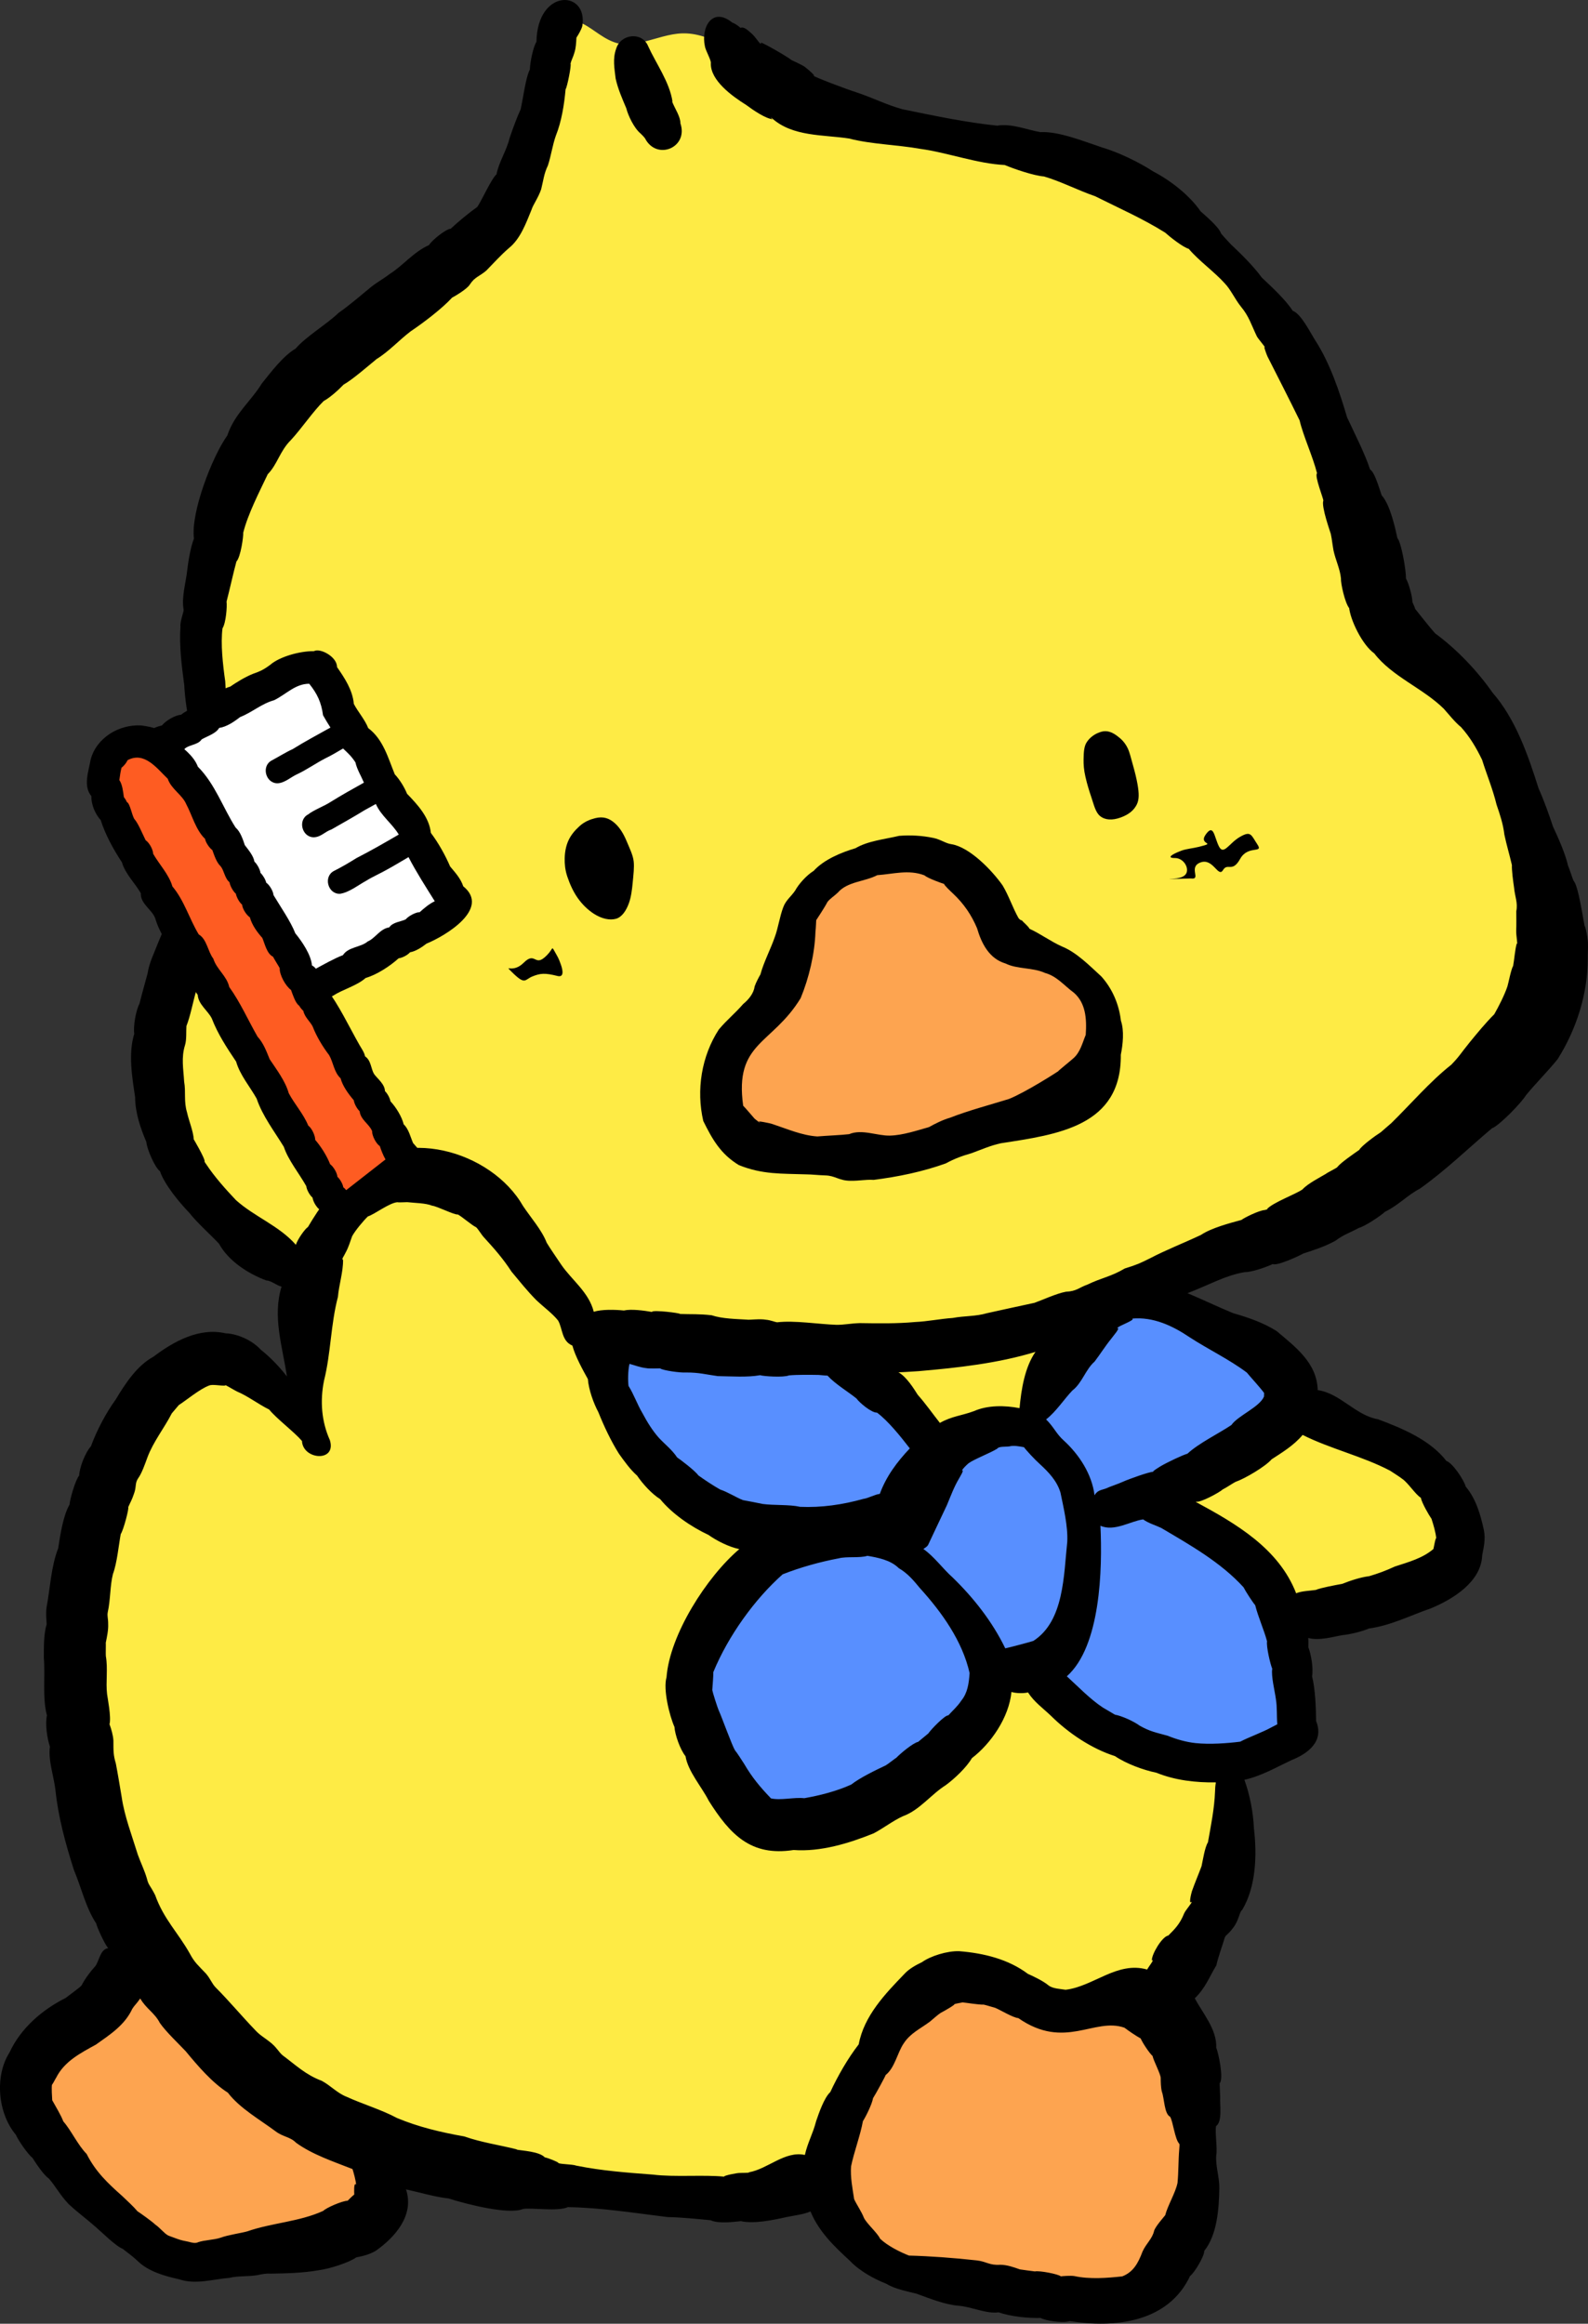 <?xml version="1.0" encoding="utf-8"?>
<!-- Generator: Adobe Illustrator 25.4.1, SVG Export Plug-In . SVG Version: 6.00 Build 0)  -->
<svg version="1.1" id="レイヤー_1" xmlns="http://www.w3.org/2000/svg" xmlns:xlink="http://www.w3.org/1999/xlink" x="0px"
	 y="0px" viewBox="0 0 333.55 488" style="enable-background:new 0 0 333.55 488;" xml:space="preserve">
<rect x="0" y="0" width="333.55" height="488" fill="#333333" stroke="none"/>
<style type="text/css">
	.st0{fill:#FEEB45;}
	.st1{fill:#FDA450;}
	.st2{fill:#588FFF;}
	.st3{fill:#FFFFFF;}
	.st4{fill:#A6D3EF;}
	.st5{fill:#FE5C22;}
</style>
<path class="st0" d="M117.43,5.1c5.99-3.33,8.65,5.99,16.63,3.99s9.98-3.99,19.95,1.33c9.98,5.32,11.31,12.64,27.27,15.3
	s43.23,2,63.18,17.96s31.26,29.93,35.91,46.56s0,37.24,14.63,46.56c14.63,9.31,22.61,18.62,25.94,33.92s9.31,39.24-7.32,57.2
	s-31.92,30.59-76.48,44.56c0,0-17.96,9.98-21.28,25.94c0,0-11.31-1.33-18.62,7.32c0,0-13.3-22.61-29.26-22.61l-44.56-1.33
	c0,0,5.32,30.59,34.58,43.23c0,0-17.96,22.61-12.64,31.92c5.32,9.31,10.64,29.26,22.61,29.26s43.23-13.97,39.9-35.91l10.64,1.33
	c0,0,7.32,20.62,39.9,19.29c0,0,8.65,29.26-15.3,47.22c0,0-4.66-0.67-11.97,2.66c-7.32,3.33-10.64,2-19.95-2.66
	c-9.31-4.66-18.62-0.67-23.94,6.65c-5.32,7.32-14.63,33.25-14.63,33.25s3.33,3.99-41.9,0.67s-85.8-9.31-99.76-47.89
	S15.01,295.74,42.28,283.77c0,0,3.99-2,22.61,11.97c0,0-7.32-14.63,0-30.59c0,0-30.59,0.67-29.93-43.9s17.29-30.59,11.97-57.86
	s-10.64-55.2,7.32-75.82s47.89-25.27,54.54-45.89C115.43,21.06,117.43,5.1,117.43,5.1z"/>
<path class="st0" d="M275.72,297.07l-36.58,17.29c0,0,27.93,11.31,31.92,25.94c0,0,35.91-0.67,35.91-15.3
	S295.01,305.72,275.72,297.07z"/>
<path class="st1" d="M198.57,416.79c13.3,0,19.95,5.99,27.93,3.33s21.95-0.67,23.28,7.32c1.33,7.98,2.66,51.88-9.31,53.87
	s-47.89-5.32-47.89-5.32s-27.27-1.33-19.95-17.96C179.95,441.39,198.57,416.79,198.57,416.79z"/>
<path class="st1" d="M30.97,410.8c0,0-11.31,10.64-17.29,15.96s-9.98,14.63-4.66,22.61s19.29,25.94,32.59,25.94
	s38.57-5.32,38.57-12.64c0-7.32,0-7.32,0-7.32L30.97,410.8z"/>
<path class="st1" d="M179.95,179.35c13.55-7.13,24.61,2,27.93,9.98s7.98,7.32,13.3,12.64c5.32,5.32,11.31,8.65,9.98,16.63
	c-1.33,7.98-14.63,15.3-33.92,20.62c-19.29,5.32-30.59,6.65-37.91,1.33c-7.32-5.32-8.65-13.97-2-23.28
	c6.65-9.31,7.32-11.97,9.98-20.62S167.31,186,179.95,179.35z"/>
<path class="st2" d="M215.86,298.4c0,0,5.99-25.94,21.28-25.94s29.26,9.31,31.92,15.96c2.66,6.65-0.67,17.29-24.61,25.27
	c0,0,22.61,9.98,26.6,26.6c3.99,16.63-0.67,25.94-0.67,25.94s-31.26,13.3-51.88-14.63l-10.64-1.33c0,0-2,27.93-46.56,33.25
	c0,0-21.95-12.64-14.63-33.92s14.63-25.94,29.93-29.93c0,0-55.2,0.67-47.22-41.24l49.88,5.32c0,0,11.97,8.65,17.96,21.95
	C197.24,305.72,200.57,293.75,215.86,298.4z"/>
<g>
	<path d="M333.54,198.29c0.05-0.84-0.47-3.66-0.71-3.85c-0.19-0.93-0.4-2.31-0.59-3.29c-0.25-1.11-0.88-5.29-1.76-6.25
		c-0.32-0.81-0.81-2.39-1.12-3.08c-0.55-2.49-2.02-5.78-3.15-8.2c-0.9-2.68-1.87-5.45-3.05-8.07c-2.17-6.89-4.81-14.56-9.67-20.1
		c-3.18-4.56-7.5-9.11-12.05-12.44c-0.99-1.08-3.67-4.48-4.37-5.36c0.04-0.04,0.3,0.4,0.18,0.14c-0.13-0.33-0.43-1.03-0.58-1.36
		c0-1.06-0.73-3.87-1.36-4.95c0.05-1.7-0.99-7.62-1.79-8.46c-0.53-2.44-1.55-6.96-3.23-8.91c-0.01,0-0.01,0.03-0.01,0.04
		c-0.25-0.38-1.42-5-2.5-5.54c-1.03-3.21-3.18-7.42-4.84-10.98c-1.56-5.32-3.6-11.4-6.68-16.15c-0.94-1.45-2.97-5.61-4.74-6.21
		c-1.44-2.29-4.41-5.01-6.48-6.97c-1.66-2.31-4.48-5.1-6.54-7.02c-0.61-0.68-1.45-1.54-2.02-2.24c-0.46-1.41-3.29-3.72-4.32-4.68
		c-2.24-3.28-6.29-6.47-9.9-8.33c-3-1.96-7.34-4.06-10.83-5.08c-3.71-1.23-8.99-3.4-12.89-3.2c-2.76-0.46-6.06-1.87-9.07-1.36
		c-6.6-0.67-13.33-2.1-19.93-3.45c-3.37-0.94-6.06-2.33-9.48-3.49c-2.53-0.8-8.95-3.25-9.42-3.65c1.21,0.66-0.76-1.14-1.45-1.64
		c-0.39-0.43-3.81-1.94-2.81-1.46c-1.56-1.19-6.76-4.06-6.53-3.71c0.02,0.74-0.87-0.85-1.84-1.83c-1.12-0.97-1.71-1.57-2.48-1.32
		c-0.52-0.45-1.13-0.9-1.72-1.09c-4.13-3.38-6.62,0.91-5.75,4.96c0.13,0.9,1.39,3.01,1.25,3.6c-0.1,3.58,4.47,6.89,7.41,8.72
		c1.49,1.11,4.14,2.92,5.6,3.01c-0.12-0.04-0.66-0.52-0.19-0.23c4.37,3.95,10.86,3.45,16.21,4.28c4.63,1.21,10.18,1.31,14.96,2.17
		c5.74,0.78,11.96,3.12,17.73,3.39c2.03,0.85,6.08,2.24,8.26,2.41c3.5,1.01,7.15,2.92,10.72,4.14c4.89,2.45,10.11,4.75,14.72,7.65
		c1.04,0.93,3.66,3.02,4.98,3.42c1.93,2.34,5.45,4.89,7.51,7.2c1.29,1.32,2.15,3.33,3.43,4.92c1.69,2.02,2.18,3.81,3.33,6.21
		c0.28,0.58,2.03,2.53,1.64,2.31c-0.24-0.29,0.41,1.53,0.61,1.95c2.24,4.42,4.6,9.03,6.75,13.43c0.76,3.27,2.76,7.53,3.66,11.1
		c-0.6,0.53,1.41,5.47,1.32,5.74c-0.47,1.24,1.51,6.71,1.57,7c0.28,1.36,0.27,1.76,0.57,3.48c0.44,2.02,1.37,3.87,1.56,5.85
		c-0.07,0.99,0.82,5.14,1.75,6.28c0.02,0.03-0.07-0.32-0.05-0.28c0.22,2.66,2.76,7.96,5.3,9.76c3.74,4.87,10.25,7.32,14.6,11.62
		c0.81,0.89,2.44,2.95,3.61,3.84c1.93,2.16,3.2,4.34,4.44,6.89c0.97,3.12,2.23,6.09,3.03,9.39c0.72,2.11,1.38,4.06,1.65,6.32
		c0.44,2.12,1.11,4.33,1.58,6.39c-0.06,1.02,0.26,3.42,0.45,4.71c0.18,1.94,0.83,3.21,0.47,4.98c0,1.14,0.04,2.89-0.02,4.12
		c-0.02,1.07,0.39,3.19,0.12,2.64c-0.38,1.35-0.52,3.44-0.76,4.71c-0.46,0.8-0.97,3.57-1.21,4.34c-0.6,1.78-1.77,4.09-2.75,5.82
		c-1.85,1.85-3.53,3.91-5.19,5.93c-1.88,2.32-2.17,2.97-3.87,4.7c-4.46,3.52-8.52,8.28-12.58,12.25c-0.4,0.37-1.86,1.58-2.19,1.9
		c-1.06,0.66-4.1,2.88-4.53,3.71c-1.17,0.82-3.94,2.72-4.61,3.61c-0.06,0.18-1.96,1.07-2.46,1.46c-1.13,0.67-3.84,2.07-4.83,3.21
		c-1.44,1.04-6.24,2.75-7.51,4.18c0.37-0.12,0.27,0.01-0.44,0.17c-1.26,0.09-4.41,1.67-4.89,2.08c-2.43,0.66-6.35,1.69-8.51,3.15
		c-3.53,1.67-7.35,3.15-10.66,4.89c-2.09,1.04-2.79,1.37-5.35,2.16c-2.85,1.71-4.94,1.97-7.79,3.36c-1.92,0.69-2.31,1.42-4.57,1.52
		c-2,0.37-4.91,1.73-6.6,2.33c-3.16,0.66-6.76,1.48-9.96,2.17c-2.39,0.71-4.72,0.54-7.22,1.01c-2.57,0.17-5.3,0.74-7.9,0.85
		c-3.82,0.35-7.7,0.29-11.61,0.23c-2.07,0.07-3.25,0.37-4.88,0.36c-3.74-0.12-8.82-0.97-12.49-0.53c-0.45-0.05-1.36-0.46-2.35-0.54
		c-1.25-0.24-3.62,0.08-3.96-0.02c-2.21-0.14-5.22-0.17-7.44-0.92c-2.73-0.31-4.21-0.18-6.62-0.27c-0.09-0.22-5.6-0.88-5.92-0.46
		c-0.19,0.02,0.24,0.04,0.09,0.05c-1.74-0.31-4.43-0.67-5.99-0.32c-1.89-0.19-4.66-0.26-6.32,0.27c-1.03-4.12-4.63-6.66-6.84-9.9
		c-0.7-1.05-2.45-3.58-3.05-4.61c-1.01-2.65-3.39-5.33-4.95-7.68c-6.69-11.72-25.91-17.15-35.83-6.59
		c-3.94,2.5-6.99,6.95-9.36,10.97c-0.62,0.38-2.17,2.56-2.54,3.74c-3.6-4.07-8.68-5.86-12.6-9.39c-2.18-2.3-4.49-4.89-6.23-7.52
		c-0.06-0.09-0.36-0.49-0.35-0.56c0.25-0.44-2.55-5.17-2.27-4.66c-0.1-1.75-1.03-3.9-1.41-5.66c-0.72-2.37-0.21-4.23-0.61-6.49
		c-0.15-2.66-0.64-4.99,0.18-7.63c0.37-1.15,0.22-3,0.3-4.03c0.82-2.04,1.4-5.16,2.04-7.35c0.56-2.95,1.66-5.77,2.75-8.6
		c1.17-2.3,1.36-4.08,2.51-6.16c1.27-2.62,3.37-6.6,3.79-9.31c1.36-2.98,2.77-7.38,1.88-10.85c-0.08-4.07-0.77-8.3-1.17-12.33
		c-1.02-4.48-2.25-8.14-3.02-12.53c-0.32-1.54-0.58-3.65-0.63-5.27c-0.5-3.5-0.99-7.86-0.57-11.12c0.73-1.15,0.99-4.6,0.85-5.61
		c0.66-2.52,1.43-6.08,2.07-8.41c0.91-0.96,1.5-5.36,1.43-6.05c0.98-3.93,3.41-8.62,5.15-12.29c2.03-2.06,2.53-4.85,4.83-7.14
		c2.24-2.4,4.72-6.1,6.92-8.23c1.34-0.74,3.07-2.28,4.18-3.45c1.75-0.95,5.12-3.88,6.95-5.38c2.5-1.52,4.78-4.02,7.13-5.8
		c2.82-1.9,6.57-4.76,8.72-7.09c0.33-0.16,3.09-1.73,3.71-2.74c1.07-1.64,2.03-1.69,3.48-2.95c1.61-1.64,3.02-3.23,4.75-4.72
		c2.41-1.94,3.58-5.23,4.72-8c0.34-1.12,1.4-2.47,2.04-4.34c0.49-1.94,0.56-3.2,1.42-5.01c0.66-1.99,0.96-4.26,1.66-6.23
		c1.2-2.98,1.76-6.53,2.05-9.75c0.34-0.48,1.25-5.04,1.04-5.4c0.16-0.72,0.53-1.3,0.82-2.32C121,9.93,121,8.99,121.08,7.9
		c0.4-0.6,1.04-1.7,1.23-2.43c1.24-7.6-9.45-7.97-9.63,3.3c-0.76,1.22-1.37,4.61-1.38,5.82c-0.91,1.74-1.42,6.14-1.94,8.36
		c-0.8,1.74-1.69,4.17-2.33,6.07c-0.61,2.59-2.26,5.03-2.74,7.59c-1.03,0.86-3.01,5.29-4.02,6.83c-1.73,1.22-4.08,3.17-5.63,4.62
		c-0.68-0.1-3.68,2.1-4.53,3.41c-3.24,1.43-5.48,4.33-8.23,6.05c-1.28,0.99-2.71,1.77-3.94,2.75c-2.27,1.85-4.41,3.75-6.82,5.43
		c-2.51,2.42-6.82,4.94-9.04,7.52c-2.64,1.55-5.15,4.91-7.09,7.32c-2.28,3.73-5.77,6.42-7.24,10.91c-3.2,4.47-7.73,16.24-7.01,21.64
		c-0.69,1.74-1.18,4.67-1.42,6.71c-0.28,2.6-1.24,5.67-0.75,8.25c0.07,0.38-0.78,2.42-0.67,3.55c-0.27,4.16,0.27,8.26,0.8,12.28
		c0.29,5.87,2.03,12.46,3.41,18.07c0.01,2.2,0.41,4.47,0.53,6.63c0.07,2.14,0.04,5.76,0.28,7.32c-1.46,4.25-3.14,8.75-5.47,12.65
		c-1.56,2.73-2.99,6.5-4.21,9.36c-0.79,2.1-1.9,4.22-2.24,6.52c-0.5,1.85-1.24,4.48-1.7,6.34c-0.74,1.38-1.34,4.69-1.1,6.34
		c-1.29,4.16-0.45,9.09,0.18,13.29c0.02,3.33,1.15,6.56,2.36,9.42c0.12,1.52,1.83,5.42,2.86,6.14c0.96,2.8,3.98,6.46,6.15,8.72
		c1.75,2.21,4.35,4.48,6.24,6.49c2.03,3.69,6.17,6.33,10,7.75c0.85-0.06,2.21,1.1,3.15,1.27c-1.95,6.32,0.2,12.59,1.13,18.87
		c-1.6-2.05-3.45-4-5.52-5.64c-1.66-1.84-4.73-3.32-7.33-3.41c-5.56-1.29-10.94,1.68-15.21,4.92c-3.41,1.83-5.93,5.67-7.92,9
		c-2.03,2.77-4.06,6.67-5.18,9.78c-1.17,1.29-2.41,4.41-2.48,6.17c-0.83,0.94-2.02,5.29-2.01,6.07c-1.36,2.32-1.97,6.43-2.4,9.22
		c-1.48,3.69-1.71,8.58-2.43,12.33c-0.2,1.32-0.03,2.66,0.01,3.6c-0.64,2.12-0.58,4.84-0.59,7.06c0.32,3.77-0.34,8.42,0.65,12.09
		c-0.4,1.77,0.04,4.83,0.63,6.56c-0.41,2.73,0.81,6.25,1.15,9.02c0.58,5.76,2.14,11.4,3.89,16.88c1.53,3.63,2.5,7.95,4.69,11.24
		c0.02,0.45,1.75,4.36,2.51,5.17c-1.66,0.23-1.87,2.58-2.68,3.75c-1.02,1.1-2.2,2.68-2.9,4.05c-0.17,0.33-2.79,2.2-3.34,2.65
		c-4.94,2.47-9.48,6.39-11.81,11.46c-3.15,4.93-2.49,12.73,1.34,17.3c0.54,1.23,2.54,4.11,3.48,4.83c0.61,0.96,2.27,3.54,3.46,4.36
		c1.59,1.86,2.19,3.26,4.14,5.35c2.33,2.13,3.58,2.95,5.7,4.82c1.18,1,4.14,3.98,5.65,4.57c1,0.79,2.22,1.67,3.17,2.58
		c2.23,2.19,5.65,3.14,8.65,3.81c3.47,1.19,7.06,0,10.58-0.29c1.79-0.44,3.83-0.24,5.85-0.56c0.81-0.19,2.02-0.41,2.79-0.32
		c3.3-0.06,6.83-0.13,10.11-0.72c2.28-0.28,6.45-1.63,7.93-2.71c1.18-0.21,2.81-0.6,4.08-1.37c4.12-2.91,8.14-7.51,6.35-12.9
		c3.3,0.73,5.85,1.55,8.95,1.91c3.61,1.15,12.61,3.5,15.66,2.19c2.08-0.26,7.33,0.57,9.38-0.37c6.87,0.09,14.03,1.24,20.91,2.08
		c3.03,0.06,6.11,0.39,9.09,0.67c1.57,0.75,4.73,0.37,6.33,0.19c2.8,0.61,6.7-0.21,9.58-0.85c1.36-0.29,3.75-0.58,5.06-1.19
		c1.73,4.22,4.99,7.35,8.3,10.39c2.01,2.13,5,3.76,7.71,4.84c1.64,1.04,4.35,1.56,6.31,2.06c2.66,0.98,5.87,2.26,8.7,2.51
		c2.82,0.2,5.84,1.75,8.49,1.39c2.51,0.87,6.04,1.25,8.83,1.18c0.86,0.54,4.65,1.17,6.12,0.66c9.29,1.48,20.72,0.39,25.33-9.6
		c-0.04,0.09-0.06,0.12-0.05,0.12c0.9-0.64,3.04-4.24,2.96-5.25c2.71-3.39,3.1-8.84,3.17-13.1c0.05-2.43-0.8-4.55-0.65-6.95
		c0.29-1.45-0.3-4.89-0.03-6.18c1.37-0.91,0.76-4.58,0.86-6.08c-0.03-0.68-0.09-2.2-0.11-2.89c0.91-0.98-0.25-6.36-0.72-7.51
		c0.18-3.82-2.96-7.39-4.5-10.35c2.24-2.18,2.94-4.28,4.53-6.93c0.37-1.7,1.34-4.38,1.77-5.83c0.26-0.64,0.7-0.58,1.79-2.1
		c1.15-1.42,1.34-3.47,1.84-3.66c2.95-4.9,3.15-11.61,2.49-17.15c-0.14-3.4-0.88-7.13-2-10.21c3.58-0.81,6.65-2.61,9.84-4.11
		c3.45-1.37,6.97-3.93,5.22-8.23c-0.02-2.56-0.17-6.79-0.85-9.4c0.32-1.71-0.23-4.71-0.78-6.1c0-0.59,0.04-1.2-0.02-1.95
		c2.35,0.65,5.44-0.32,7.11-0.58c1.79-0.19,4.12-0.76,5.65-1.41c4.6-0.63,8.68-2.74,13.02-4.24c4.63-1.92,10.58-5.57,10.76-11.18
		c0.3-1.55,0.74-3.35,0.35-5.24c-0.69-3.22-1.66-6.58-3.81-9.13c-0.42-1.48-2.78-4.99-4.07-5.4c-3.41-4.42-9.32-6.87-14.36-8.75
		c-4.8-0.85-7.87-5.43-12.66-6.12c-0.17-5.77-4.72-9.08-8.63-12.4c-2.87-1.8-5.89-2.82-9.14-3.76c-3.2-1.32-6.33-2.83-9.59-4.2
		c4.09-1.52,7.91-3.74,12.03-4.42c1.47,0.05,4.94-1.21,5.88-1.7c0.83,0.49,5.79-1.8,6.39-2.2c2.26-0.73,4.51-1.44,6.78-2.69
		c1.78-1.33,2.88-1.59,4.95-2.71c1.2-0.27,4.61-2.57,5.49-3.39c2.71-1.29,4.81-3.57,7.24-4.8c5.38-3.78,10.4-8.69,15.43-12.91
		c-0.02,0.03-0.21,0.2-0.19,0.2c1.7-0.79,6.04-5.24,7.11-6.96c2.07-2.52,4.58-5.01,6.64-7.56c3.99-6.34,6.33-13.76,6.33-21.15
		C333.47,200.28,333.58,199.44,333.54,198.29z M295.21,121.23c0.02,0.04,0.03,0.08,0.04,0.12
		C295.16,121.14,295.15,121.08,295.21,121.23z M296.48,126.01c0,0,0.04,0.1,0.05,0.1C296.52,126.11,296.48,126.03,296.48,126.01z
		 M114.4,2.85c-0.01,0.01-0.02,0.03-0.03,0.04C114.41,2.83,114.44,2.79,114.4,2.85z M99.55,58.64c-0.07,0.06-0.14,0.11-0.15,0.12
		C99.29,58.82,99.33,58.77,99.55,58.64z M89.99,51.59c-0.11,0.13-0.18,0.2-0.18,0.19C89.78,51.79,89.88,51.69,89.99,51.59z
		 M59.22,94.67c0.01-0.01-0.05,0.11-0.08,0.15C59.17,94.75,59.23,94.64,59.22,94.67z M39.09,215.77
		C39.08,215.8,39.08,215.79,39.09,215.77L39.09,215.77z M38.49,220.93C38.5,220.92,38.5,220.92,38.49,220.93L38.49,220.93z
		 M9.87,360.37c0-0.03,0-0.04,0-0.06C9.88,360.39,9.89,360.42,9.87,360.37z M10.59,366.94l0-0.02
		C10.61,366.98,10.61,367,10.59,366.94z M16.62,309.93c0.01-0.02,0.01-0.02,0.01-0.03C16.59,310.07,16.57,310.09,16.62,309.93z
		 M19.08,303.8c-0.08,0.19-0.03,0.05,0.02-0.05C19.09,303.76,19.08,303.78,19.08,303.8z M224.17,323.8
		c-0.75,6.95-0.64,16.64-7.12,20.8c-0.49,0.18-5,1.38-5.9,1.56c-2.72-5.63-6.68-10.63-11.05-14.88c-2.05-1.81-3.88-4.41-6.15-5.98
		c0.35-0.25,0.79-0.49,1-0.87c0.26-0.52,3.11-6.64,3.94-8.34c0.82-1.96,1.49-3.8,2.51-5.53c0.23-0.43,1.26-2.03,0.62-1.74
		c0.31-0.5,0.91-1.08,1.4-1.51c1.16-0.87,4.62-2.18,6.04-3.08c0.35-0.53,1.69-0.36,2.56-0.48c0.87-0.25,2.05-0.01,2.9,0.14
		c0.26,0.05,0.12,0-0.05-0.22c0.66,0.89,2.51,2.88,3.53,3.78c1.9,1.75,3.62,3.56,4.35,6.02
		C223.39,316.62,224.34,320.52,224.17,323.8z M201.9,357.16c-0.8,1.22-1.78,2.04-2.71,3.08c-0.67-0.13-3.67,2.98-4.2,3.79
		c-0.6,0.49-1.54,1.27-2.14,1.77c-1.05,0.21-3.7,2.42-4.56,3.32c-0.57,0.37-1.63,1.25-2.25,1.62c-2.18,1.03-5.41,2.59-7.25,4.03
		c-3.06,1.39-6.56,2.28-9.86,2.86c-2.17-0.24-4.92,0.51-6.99,0.04c-2.32-2.43-3.95-4.37-5.64-7.26c-0.52-0.81-1.48-2.32-1.93-2.85
		c-0.6-0.97-2.87-7.23-3.34-8.22c-0.4-0.9-1.35-3.97-1.42-4.42c0.06-0.91,0.24-2.95,0.22-3.77c3.15-7.66,8.77-15.41,14.57-20.54
		c3.67-1.45,7.83-2.61,11.76-3.35c1.75-0.45,4.34-0.01,6.04-0.53c2.23,0.38,4.87,0.89,6.57,2.58c1.9,1.12,3.09,2.55,4.47,4.22
		c4.62,5.1,8.9,11.1,10.42,17.82C203.5,353.58,203.24,355.52,201.9,357.16z M164.01,377.94
		C164.01,377.95,164.01,377.95,164.01,377.94L164.01,377.94z M162.1,377.78c-0.01,0-0.02-0.01-0.03-0.02
		C162.22,377.82,162.17,377.83,162.1,377.78z M161.56,377.43C161.62,377.48,161.61,377.48,161.56,377.43L161.56,377.43z
		 M151.76,362.35c0,0.03-0.01,0-0.03-0.09C151.74,362.28,151.76,362.32,151.76,362.35z M192.95,287.95
		c8.22-0.71,16.66-1.64,24.55-4.05c-2.25,3.22-2.99,7.88-3.35,11.82c-3.02-0.59-6.65-0.67-9.6,0.63c-2.58,0.96-4.64,1.05-7.13,2.47
		c-1.5-1.9-3.04-4.1-4.65-5.9c-0.82-1.29-2.37-3.81-4.06-4.73C190.1,288.15,191.54,288.03,192.95,287.95z M151.52,276.86l0.02,0
		C151.49,276.86,151.44,276.86,151.52,276.86z M147.45,288.34c-0.02,0-0.03,0-0.04-0.01C147.31,288.31,147.34,288.31,147.45,288.34z
		 M135.78,287.32c0.43,0.14,3.37,0.01,2.89,0.06c0.6,0.42,4.17,0.94,5.48,0.85c2.69-0.01,4.12,0.42,6.61,0.76
		c2.86,0.04,6.14,0.3,8.9-0.19c0.69,0.23,4.91,0.52,6.05,0.04c1.75-0.16,4.38-0.13,6.01-0.1c0.12-0.03,1.15,0.11,2.1,0.15
		c1.61,1.77,4.36,3.4,6.08,4.8c0.57,0.83,3.15,3.03,4.31,2.97c2.31,1.7,5.01,5.07,6.89,7.51c-2.72,2.88-4.97,5.9-6.3,9.55
		c-1.05,0.12-2.45,0.93-3.44,1.05c-4.35,1.22-8.84,1.87-13.35,1.67l0-0.01c-2.19-0.5-5.47-0.27-7.8-0.59
		c-1.33-0.26-2.83-0.58-4.17-0.81c-1.42-0.56-3.2-1.71-4.77-2.22c-1.39-0.78-3.28-2.02-4.6-2.98c-0.67-1-4.1-3.56-4.44-3.76
		c-1.05-1.59-2.55-2.74-3.83-4.11c-1.36-1.53-2.46-3.32-3.45-5.18c-1.08-1.8-1.82-3.97-2.93-5.73c-0.13-0.96-0.15-3.13,0.2-4.63
		C133.42,286.73,134.43,287.18,135.78,287.32z M28.56,311.14c-0.03,0.07-0.06,0.11-0.05,0.1C28.51,311.23,28.53,311.19,28.56,311.14
		z M22.56,339.06l0-0.04C22.56,339.06,22.55,339.17,22.56,339.06z M22.22,344.93c0,0.02,0,0.04-0.01,0.05
		C22.21,345,22.21,344.97,22.22,344.93z M22.98,362.43c0,0.02,0-0.02,0-0.09C22.99,362.39,22.99,362.43,22.98,362.43z M22.92,361.83
		c0-0.01,0,0,0.01,0.02L22.92,361.83z M23.8,368.26c0,0.05,0,0.04,0-0.04C23.8,368.24,23.8,368.26,23.8,368.26z M41.05,471.07
		 M72.67,462.5c0.01-0.01,0.03-0.03,0.05-0.04C72.63,462.56,72.61,462.57,72.67,462.5z M73.02,462.16
		c-1.18,0.04-4.49,1.48-5.12,2.13c-5.01,2.3-10.78,2.5-15.94,4.3c-1.26,0.37-4.03,0.74-5.6,1.33c-1.33,0.47-3.47,0.5-4.73,0.95
		c-0.61,0.31-1.33,0.09-2.02-0.09c-0.8-0.16-1.56-0.3-2.36-0.6c-0.49-0.2-1.54-0.54-1.95-0.73c-0.82-0.44-1.76-1.66-2.7-2.29
		c-0.59-0.6-3.48-2.66-3.7-2.76c-0.89-1.05-2.19-2.23-3.18-3.18c-3.12-2.77-5.64-5.15-7.53-8.89c-1.83-1.83-3.29-5.03-4.89-6.82
		c-0.52-1.39-1.58-3.07-2.33-4.45c-0.04-0.67-0.18-2.65-0.04-3.38c-0.18,0.64,0.85-1.4,0.85-1.32c1.73-3.46,5.07-5.17,8.38-6.99
		c2.93-2.09,6-4.03,7.62-7.49c0.47-0.77,0.67-0.78,1.68-2.19c1.2,2.12,3.03,3.01,4.11,5.13c1.29,1.87,4.14,4.56,5.42,5.93
		c2.53,3.06,5.55,6.61,8.87,8.72c2.5,3.28,6.72,5.65,10.03,8.12c1.59,1.2,3.08,1.14,4.29,2.39c3.42,2.49,7.92,3.98,11.86,5.53
		c0.13,0.32,0.86,2.97,0.72,3.26c-0.47-0.52-0.37,1.64-0.35,2.09C74,461.18,73.29,461.89,73.02,462.16z M54.66,427.35l0.01,0.01
		C54.65,427.34,54.64,427.34,54.66,427.35z M58.93,431.26L58.93,431.26C58.92,431.25,58.92,431.25,58.93,431.26z M70.72,439.26
		c0.02,0.01,0.04,0.02,0.02,0.01L70.72,439.26z M222.61,478.06c-0.05,0,0-0.01,0.1,0C222.67,478.06,222.63,478.06,222.61,478.06z
		 M241.91,469.94c0.01-0.02,0.03-0.05,0.03-0.05C241.99,469.82,241.93,469.91,241.91,469.94z M247.69,451.41
		c-0.19,2.2-0.14,4.85-0.36,7.01c-0.42,2.08-2.07,4.75-2.58,6.78c-0.2,0.29-2.11,2.4-2.34,3.3c-0.4,1.71-1.65,2.61-2.43,4.34
		c-0.9,2.4-1.92,4.31-4.26,5.21c-3.1,0.34-6.87,0.64-10.08-0.07c-0.77-0.12-2.47,0.01-2.82,0.06c-0.51-0.47-4.51-1.24-5.44-1.03
		c-0.83-0.09-2.4-0.32-3.17-0.43c-1.22-0.44-2.7-0.96-4.1-0.97c-2.33,0.16-2.88-0.69-5-0.92c-4.75-0.53-9.89-0.9-14.18-1.01
		c-1.87-0.73-4.49-2.03-6.07-3.54c-0.56-1.23-2.77-3.11-3.4-4.39c-0.46-1.23-1.55-2.81-2.05-3.91c-0.34-2.22-0.82-4.62-0.65-6.89
		c0.61-3,1.96-6.55,2.49-9.5c0.6-0.93,1.88-3.47,2.13-4.83c0.57-0.87,2.71-4.82,2.64-4.85c1.94-1.53,2.46-4.68,3.79-6.64
		c1.41-2.16,3.42-3.02,5.53-4.59c0.68-0.57,1.67-1.47,2.3-1.86c0.36-0.15,3.45-1.94,2.72-1.76c0.46-0.19,1.62-0.34,1.8-0.41
		c0.61,0.04,3.39,0.51,4.47,0.47c0.66,0.14,1.72,0.5,2.42,0.68c0.95,0.38,3.79,2.1,4.84,2.15c9.78,6.8,15.95-0.22,22.3,2.02
		c0.99,0.75,2.35,1.67,3.42,2.27c0.26,0.71,1.71,2.96,2.48,3.67c0.2,0.98,1.73,3.87,1.71,4.63c0,0.73,0.02,2.04,0.25,2.88
		c0.51,1.36,0.49,4.65,1.72,5.24c0.62,0.97,0.99,4.71,1.93,5.68C247.78,450.31,247.75,450.72,247.69,451.41z M180.39,429.3
		c0.01-0.01,0.01-0.02,0.02-0.04C180.44,429.23,180.41,429.28,180.39,429.3z M240.11,428.38 M255.21,376.25
		c-0.13,3.56-0.89,7.27-1.49,10.65c-0.67,1.05-1.07,3.81-1.34,5c-0.67,1.81-1.34,3.33-2.03,5.28c-0.15,0.53-0.74,2.89-0.06,2.2
		c0.22,0.11-1.3,1.77-1.58,2.47c-0.85,2.13-1.85,3.17-3.31,4.62c-1.31,0.2-3.52,3.94-3.46,5.22c0.66-0.31-0.58,1.17-0.99,1.92
		c-6.3-1.8-11.26,3.56-17.13,4.25c-1.07-0.18-2.66-0.22-3.54-0.88c-1.15-0.99-3.49-2.07-4.38-2.46c-4.06-3.06-9.23-4.35-14.42-4.76
		c-2.53-0.09-6.04,1.02-7.82,2.3c-1.29,0.62-2.73,1.4-3.72,2.5c-3.99,4.13-8.47,8.79-9.57,14.76c-2.27,2.92-4.39,6.62-5.97,10.02
		c-1.3,1.2-2.41,4.46-2.97,6.09c-0.71,2.76-1.77,4.45-2.37,7.12c-4.21-0.92-7.79,2.97-11.8,3.65c0.45,0.14-1.72,0.1-1.79,0.13
		c-0.58-0.05-3.67,0.59-3.35,0.78c-4.15-0.44-10.54,0.13-14.93-0.43c-5.51-0.42-10.79-0.8-16.16-1.89c-0.75-0.31-3.89-0.3-3.76-0.6
		c-0.17-0.2-1.97-0.95-2.84-1.14c-1.18-1.24-4.64-1.37-5.99-1.63c0.02-0.02,0.16-0.02,0.21-0.02c-3.83-0.97-7.42-1.44-11.13-2.74
		c-5.04-0.89-9.61-1.99-14.14-3.87c-3.08-1.68-7.37-2.98-10.56-4.45c-2.01-0.78-3.33-2.34-5.24-3.36c-3.39-1.27-5.43-3.29-8.21-5.35
		c-0.88-0.76-1.09-1.45-2.34-2.53c-1.55-1.28-2.41-1.62-3.56-2.91c-2.65-2.75-5.56-6.22-8.15-8.79c-0.85-0.89-1.02-1.69-2.05-2.93
		c-1.6-1.7-2.4-2.31-3.38-4.17c-2.51-4.49-5.48-7.22-7.31-12.34c-1.21-2.34-1.35-1.96-1.73-3.47c-0.49-1.69-1.31-3.34-1.9-5
		c-1.2-3.9-2.82-8.1-3.39-12.09c-0.37-2.17-0.81-4.9-1.23-7.06c-0.55-1.83-0.5-2.7-0.51-4.83c-0.07-1.13-0.45-2.42-0.82-3.42
		c0.41-1.42-0.43-5.64-0.51-6.32c-0.3-2.56,0.21-5.36-0.26-8c-0.04-0.38,0.02-2.43-0.01-2.8c0.24-1.19,0.57-2.7,0.5-3.94
		c0.01-1.23-0.24-1.6-0.09-2.44c0.59-2.64,0.47-5.6,1.09-8.03c0.87-2.33,1.22-6.14,1.64-8.4c0.58-0.82,1.79-5.47,1.57-5.64
		c0.33-0.79,0.79-1.54,1.19-2.77c0.58-1.51,0.18-2.21,0.87-3.26c0.79-1.06,1.5-3.13,1.97-4.41c1.22-3.3,3.56-6.2,5.12-9.26
		c0.07-0.08,1.36-1.62,1.47-1.74c1.47-0.94,4.47-3.43,6.37-4.11c0.76-0.33,2.52,0.12,3.47,0c-0.67-0.55,2.07,1.13,2.41,1.26
		c2.3,0.96,4.53,2.71,6.74,3.78c1.53,1.9,5.29,4.72,6.89,6.6c0.18,3.98,7.31,4.52,5.86-0.17c-1.76-3.9-2.09-8.23-1.24-12.46
		c1.47-5.87,1.39-11.74,2.93-17.64c0.21-2.51,1.12-5.28,1.08-7.76c-0.38-0.16,0.12-0.62,0.63-1.71c0.51-0.94,0.9-2.23,1.27-3.25
		c0.63-1.18,2.36-3.24,3.31-4.16c1.45-0.47,4.55-2.89,6.23-2.99c0.15,0.09,1.66-0.02,2.03-0.01c1.68,0.19,3.81,0.17,5.24,0.74
		c1.08,0.12,4.74,2,5.39,1.84c0.82,0.41,3.07,2.37,3.83,2.67c0.47,0.4,1.16,1.65,1.76,2.25c2.08,2.28,3.91,4.34,5.7,7.1
		c1.64,1.96,3.35,4.12,5.2,5.97c1.51,1.44,3.49,2.88,4.59,4.31c0.96,1.71,0.71,4.29,2.99,5.24c0.58,2.22,2.2,5.14,3.25,7.03
		c0.17,2.21,1.19,5.07,2.21,6.97c1.19,2.96,2.6,5.97,4.31,8.7c1.13,1.58,2.38,3.34,3.83,4.62c1.14,1.7,3.12,3.87,4.83,4.92
		c2.53,3.09,6.48,5.8,10.15,7.52c1.78,1.26,4.34,2.54,6.48,2.98c-6.85,5.82-14.62,17.98-15.29,26.91c-0.74,2.55,0.6,8.03,1.67,10.44
		c0.09,1.56,1.17,4.73,2.32,6.14c0.52,3.22,3.44,6.48,4.88,9.36c4.46,7.05,8.82,11.74,17.82,10.34c5.63,0.42,11.62-1.39,16.84-3.51
		c2.02-1.06,4.05-2.65,6.13-3.59c3.5-1.27,5.91-4.58,8.95-6.49c1.91-1.39,4.43-3.79,5.53-5.7c3.97-3.03,7.79-8.52,8.31-13.9
		c0.98,0.3,2.53,0.32,3.48,0.1c1.28,2.01,3.22,3.37,4.81,4.9c3.7,3.67,8.6,6.94,13.45,8.47c2.38,1.61,5.94,2.92,8.7,3.49
		c3.94,1.6,8.28,2.09,12.5,2.03C255.26,375.02,255.22,375.61,255.21,376.25z M267.15,362.7c-1.9,1.07-4.87,2.12-6.65,3.06
		c-2.81,0.35-6.4,0.61-9.36,0.3c-2-0.21-4.05-0.8-5.89-1.55c-2.5-0.69-3.68-0.88-5.85-2.1c-1.26-0.94-3.87-2.1-5.21-2.32
		c-0.73-0.42-1.77-1.03-2.53-1.49c-2.65-1.73-5.25-4.45-7.58-6.57c7.09-6.28,7.5-22.49,7.06-31.62c2.88,1.31,6.32-0.97,8.97-1.33
		c1.08,0.8,2.7,1.26,3.79,1.79c6.06,3.58,12.54,7.23,17.3,12.47c0.44,0.88,1.93,3.17,2.45,3.76c0.62,2.49,1.84,5.15,2.49,7.59
		c0-0.01,0-0.03,0-0.03c-0.2,1.1,0.69,4.87,1.09,5.79c-0.28,1.47,0.58,4.89,0.76,6.35c0.29,1.72,0.15,3.46,0.3,5.31
		C267.82,362.35,267.35,362.61,267.15,362.7z M300.95,325.85c-0.02,0.02,0-0.06,0.05-0.17
		C300.98,325.78,300.96,325.84,300.95,325.85z M298.52,314.61C298.7,314.77,298.65,314.76,298.52,314.61L298.52,314.61z
		 M267.1,306.46C267.2,306.38,267.14,306.44,267.1,306.46c2.08-1.36,4.64-2.88,6.51-5.12c5.77,2.91,12.59,4.47,18.37,7.51
		c0.78,0.52,1.84,1.17,2.57,1.73c1.22,0.83,2.76,3.27,3.89,3.96c0.2,1.08,1.74,3.72,2.24,4.42c0.4,1.23,0.89,2.86,1,4.16
		c-0.07-0.62-0.53,1.84-0.6,2.18c-2.26,1.92-5.06,2.69-8.08,3.67c-1.95,0.9-3.5,1.47-5.43,2.04c-1.75,0.2-3.95,0.93-5.65,1.61
		c-1.35,0.24-4.66,0.86-5.53,1.27c-1.08,0.18-3.02,0.21-4.14,0.71c-3.66-9.43-12.63-14.62-21.08-19.19l0.11-0.05
		c0.82,0.24,4.8-1.89,5.56-2.58c0.89-0.45,1.81-1.11,2.63-1.56C261.51,310.51,265.79,307.98,267.1,306.46z M249.89,280.84
		c3.85,2.51,8.32,4.64,12,7.41c0.92,1.12,2.66,2.97,3.63,4.28c-0.01,0.35-0.03,0.87-0.03,0.77c-0.95,2.22-5.5,4.01-6.84,5.96
		c-2.64,1.78-6.84,3.8-9.23,6.02c-1.01,0.28-4.22,1.8-5.65,2.64c-0.51,0.32-1.43,0.87-1.6,1.14c0.14-0.04,0.21-0.03,0.08,0.02
		c-0.81-0.02-5.19,1.55-6.33,2.07c-0.9,0.43-3,1.12-3.53,1.4c-0.97,0.38-1.84,0.34-2.49,1.46c-0.55-4.44-3.24-8.56-6.49-11.52
		c-1.56-1.4-1.99-2.72-3.68-4.41c2.1-1.61,3.83-4.33,5.53-6.08c2.04-1.56,2.74-4.39,4.66-6.07c1.19-1.56,2.24-3.26,3.49-4.79
		c0.29-0.44,2.09-2.44,1.24-2.22c0.21-0.48,3.91-1.7,3.17-2.01C242.21,276.51,246.26,278.39,249.89,280.84z M304.83,223.63l0.1-0.09
		C305.16,223.38,305.11,223.43,304.83,223.63z"/>
	<path d="M253.91,415.52c0.05-0.08,0.1-0.18,0.04-0.12C253.9,415.5,253.87,415.56,253.91,415.52z"/>
</g>
<path d="M164.52,190.52c0.55-1.49,1.65-2.24,2.48-3.47c0.81-1.48,2.47-3.28,3.91-4.17c2.15-2.36,5.79-3.87,8.78-4.75
	c2.6-1.54,6.09-1.87,9.17-2.6c2.44-0.19,4.84-0.05,7.19,0.44c1.51,0.31,2.62,1.17,3.76,1.31c3.83,0.6,8.53,5.46,10.78,8.66
	c1.32,2.2,2.1,4.66,3.33,6.84c0.29,0.41,0.62,0.53,0.71,0.49c0.33,0.44,1.39,1.26,1.61,1.78c2.12,0.94,4.57,2.73,6.83,3.72
	c3.1,1.26,5.79,4.04,8.26,6.29c2.34,2.61,3.71,5.87,4.11,9.29c0.72,2.11,0.42,4.96-0.02,7.15c0.14,15.04-13.29,16.75-25.19,18.59
	c-2.25,0.49-3.99,1.3-6.21,2.1c-1.89,0.54-3.56,1.14-5.36,2.13c-4.86,1.75-10.03,2.81-15.15,3.46c-1.81-0.1-2.79,0.21-4.87,0.19
	c-2.45-0.01-3.17-1.08-5.3-1.13c-1.31-0.03-2.74-0.21-4.06-0.22c-5.11-0.18-9.1,0.06-14.08-1.94c-3.88-2.35-5.61-5.49-7.48-9.26
	c-1.51-6.49-0.38-13.63,3.27-19.23c1.8-2.13,3.3-3.26,5.11-5.34c1.17-0.95,2.23-2.27,2.41-3.71c0.28-0.83,1.01-2.17,1.21-2.5
	c0.69-2.58,2.16-5.35,3.03-7.88C163.42,194.99,163.78,192.44,164.52,190.52z M171.28,195.69c-0.15,4.57-1.34,9.65-3.11,13.93
	c-6.02,9.85-13.94,9.21-12.07,22.59c0.56,0.54,2.28,2.62,2.4,2.72c0.06,0.08,1.46,1.16,1.05,0.73c-0.92-0.42,2.26,0.23,2.65,0.38
	c3.09,1.02,6.26,2.42,9.48,2.62c1.85-0.16,4.98-0.28,6.67-0.48c2.69-1.14,5.95,0.39,8.6,0.3c2.65-0.06,5.67-1.08,8.17-1.78
	c1.23-0.69,2.91-1.54,4.42-1.97c3.95-1.54,8.37-2.7,12.35-3.93c3.54-1.4,10.29-5.75,10.4-5.85c-0.21,0.07,2.79-2.34,3.16-2.7
	c1.47-1.27,1.92-3.3,2.6-4.92c0.25-3.53-0.06-6.73-2.48-8.85c-2.02-1.47-3.55-3.47-6.08-4.16c-2.59-1.18-5.78-0.75-8.26-1.97
	c-3.49-1.02-5.09-4.28-6.01-7.43c-1.17-2.77-2.76-5.11-4.98-7.21c-0.45-0.41-2-1.88-1.92-2.07c-0.44-0.13-3.37-1.16-4.19-1.83
	c-3.27-1.24-6.51-0.26-9.87-0.02c-2.58,1.37-6.27,1.31-8.29,3.67c-0.61,0.61-1.76,1.34-2.2,2.01c-0.54,1.07-2.33,3.77-2.33,3.77
	C171.43,193.25,171.38,194.92,171.28,195.69z"/>
<path d="M136.14,9.7c1.63,3.61,4.5,7.51,5.12,11.66c-0.21-0.26-0.02,0.07,0.03,0.25c0.51,1.24,1.65,2.94,1.63,4.3
	c1.72,5.11-5.01,7.88-7.44,3.14c-0.34-0.45-0.57-0.64-0.93-1.01c-1.4-1.15-2.65-3.87-3-5.3c-0.85-2.01-1.76-4.06-2.24-6.25
	c-0.24-2.07-0.66-4.17,0.12-6.28C130.38,7.1,134.88,6.59,136.14,9.7z"/>
<g>
	<path d="M231.33,153.67c1.19-0.34,2.25,0.08,3.3,0.86c0.74,0.55,1.6,1.27,2.25,2.63c0.42,0.9,0.67,2.05,1.05,3.38
		c0.46,1.61,0.8,3.01,1.01,4.23c0.3,1.77,0.38,3.12-0.19,4.23c-0.56,1.09-1.55,2.02-3.33,2.67c-1.84,0.67-3.34,0.54-4.36-0.3
		c-0.96-0.78-1.29-2.35-1.85-4.01c-0.43-1.26-0.87-2.68-1.22-4.23c-0.33-1.41-0.41-2.6-0.39-3.66c0.03-1.5,0.08-2.74,0.68-3.63
		C228.96,154.8,230.06,154.03,231.33,153.67z"/>
</g>
<g>
	<path d="M125.02,171.82c1.69-0.42,2.93,0.01,4.08,1.02c1.08,0.94,1.86,2.25,2.48,3.72c0.63,1.51,1.38,3.01,1.52,4.33
		c0.14,1.25-0.05,2.82-0.2,4.4c-0.14,1.5-0.33,3.04-0.78,4.32c-0.59,1.67-1.51,2.98-2.71,3.33c-1.33,0.38-3.04,0.01-4.68-1.05
		c-1.2-0.78-2.44-1.92-3.48-3.44c-0.84-1.23-1.55-2.73-2.11-4.42c-0.44-1.33-0.56-2.61-0.53-3.78c0.03-1.36,0.28-2.63,0.78-3.73
		c0.56-1.23,1.43-2.2,2.32-3.01C122.75,172.55,123.94,172.09,125.02,171.82z"/>
</g>
<g>
	<path d="M246.45,184.54c-2.53,0.17,1.23-0.01,3.67-0.06c2.33,0.33-0.63-2.36,2.03-3.36s3.72,3.28,4.72,1.62s1.94,0.63,3.61-2.36
		c1.66-2.99,4.96-1.04,3.63-3.04c-1.33-2-1.33-2.93-3.65-1.6s-3.44,3.98-4.44,1.99c-1-2-1.08-4.83-2.75-2.5
		c-1.66,2.33,2.54,1.61-1.45,2.61c-1.29,0.32-2.64,0.42-3.66,0.8c-2.13,0.8-3.17,1.55-1.37,1.55c1.48,0,2.56,1.38,2.54,2.54
		C249.32,183.65,248.66,184.39,246.45,184.54z"/>
</g>
<g>
	<path d="M107.4,204.02c-1.58-1.58,0.27,0.49,2.6-1.84c2.33-2.33,2.31,0.62,4.3-1.05s1.48-2.61,2.11-1.48
		c0.79,1.42,0.9,1.5,1.4,2.92c0.49,1.4,0.61,2.72-0.71,2.39c-2.66-0.67-3.62-0.57-5.28,0.1
		C110.15,205.73,110.39,207.01,107.4,204.02z"/>
</g>
<g>
	<g>
		<path class="st3" d="M64.4,208.62c-0.52-0.43-0.16-0.8-0.5-1.38c-0.34-0.58-0.6-0.42-0.95-1c-0.34-0.58-0.37-0.56-0.71-1.14
			c-0.34-0.58-0.18-0.67-0.52-1.25c-0.34-0.58-0.31-0.6-0.65-1.18c-0.34-0.58-0.34-0.58-0.69-1.16c-0.34-0.58-0.18-0.67-0.53-1.25
			c-0.34-0.58-0.67-0.38-1.01-0.96c-0.34-0.58-0.23-0.64-0.57-1.22c-0.34-0.57-0.34-0.57-0.69-1.15c-0.34-0.57,0.02-0.79-0.32-1.37
			c-0.34-0.58-0.78-0.31-1.12-0.89c-0.34-0.58-0.18-0.67-0.52-1.25c-0.34-0.58-0.49-0.49-0.83-1.07c-0.34-0.58-0.28-0.62-0.62-1.19
			c-0.35-0.58-0.35-0.57-0.7-1.15c-0.34-0.58-0.03-0.76-0.38-1.34c-0.34-0.58-0.57-0.44-0.91-1.02c-0.34-0.58-0.31-0.59-0.66-1.17
			c-0.34-0.58-0.09-0.73-0.43-1.3c-0.34-0.58-0.46-0.51-0.81-1.08c-0.34-0.58-0.3-0.61-0.64-1.18c-0.35-0.58-0.8-0.3-1.15-0.88
			c-0.34-0.58,0.02-0.8-0.32-1.37c-0.34-0.58-0.46-0.51-0.81-1.08c-0.34-0.58-0.51-0.48-0.86-1.05c-0.35-0.58-0.29-0.61-0.64-1.19
			c-0.35-0.58-0.47-0.5-0.82-1.08c-0.34-0.58-0.01-0.78-0.36-1.35c-0.34-0.58-0.22-0.65-0.57-1.23c-0.35-0.58-0.46-0.51-0.8-1.09
			c-0.34-0.58-0.54-0.46-0.89-1.04c-0.34-0.58-0.03-0.76-0.37-1.34c-0.34-0.58-0.58-0.44-0.92-1.01c-0.35-0.58-0.13-0.71-0.47-1.29
			c-0.34-0.58-0.67-0.38-1.01-0.96c-0.34-0.58-0.31-0.6-0.66-1.18c-0.35-0.58-0.49-0.49-0.84-1.07c-0.35-0.58,0.12-0.86-0.22-1.44
			c-0.35-0.58-0.82-0.3-1.17-0.88c-0.35-0.58,0.13-0.86-0.22-1.44c-0.35-0.58-0.7-0.37-1.05-0.94c-0.35-0.58-0.48-0.5-0.83-1.08
			c-0.35-0.58-0.28-0.62-0.62-1.21s0.18-0.91-0.19-1.48c0.02,0.13,0.21,0.2,0.96-0.21c0.33-0.18,0.54-0.71,0.98-0.97
			c0.35-0.21,0.99-0.01,1.41-0.26c0.36-0.22,0.74-0.45,1.14-0.7c0.36-0.22,0.48-0.89,0.87-1.13c0.37-0.23,0.86-0.27,1.25-0.52
			c0.37-0.23,0.74-0.48,1.13-0.72c0.37-0.23,0.68-0.59,1.07-0.82c0.37-0.23,1.01-0.04,1.4-0.28c0.38-0.23,0.69-0.58,1.08-0.81
			c0.38-0.23,0.56-0.79,0.95-1.02c0.38-0.23,0.84-0.34,1.22-0.56c0.38-0.23,0.84-0.33,1.23-0.55c0.39-0.23,0.69-0.6,1.07-0.82
			c0.39-0.22,0.77-0.46,1.16-0.68c0.39-0.22,0.91-0.22,1.3-0.43c0.39-0.22,0.7-0.59,1.09-0.81c0.4-0.22,0.78-0.45,1.17-0.65
			c0.4-0.21,0.68-0.65,1.08-0.85c0.4-0.21,0.8-0.42,1.2-0.62c0.41-0.2,0.92-0.19,1.32-0.37c0.42-0.19,0.92-0.17,1.32-0.35
			c0.42-0.19,0.81-0.41,1.21-0.57c0.43-0.17,0.86-0.3,1.26-0.44c0.44-0.16,0.83-0.42,1.24-0.53c0.46-0.13,0.87-0.43,1.27-0.5
			c0.49-0.09,0.98-0.11,1.38-0.1c0.52,0.01,0.81,0.56,1.15,0.75c0.39,0.22,0.79,0.31,0.91,0.8c0.28,0.35,0.3,0.88,0.55,1.27
			c0.24,0.38,0.7,0.63,0.91,1.04c0.21,0.4,0.64,0.71,0.83,1.13c0.19,0.41,0.06,0.97,0.24,1.4c0.18,0.42,0.37,0.83,0.55,1.26
			c0.17,0.42,0.74,0.68,0.91,1.11c0.18,0.42,0.05,0.97,0.24,1.39c0.19,0.42,0.37,0.84,0.57,1.25c0.2,0.41,0.19,0.94,0.41,1.34
			c0.22,0.4,0.5,0.79,0.75,1.17c0.25,0.38,0.8,0.54,1.09,0.9c0.35,0.31,0.5,0.79,0.79,1.11c0.32,0.34,0.54,0.73,0.8,1.07
			c0.28,0.37,0.79,0.55,1.02,0.93c0.24,0.38,0.29,0.88,0.5,1.27c0.21,0.4,0.67,0.68,0.86,1.08c0.19,0.41,0.38,0.82,0.55,1.24
			c0.17,0.41,0.21,0.88,0.38,1.3c0.17,0.41,0.33,0.83,0.51,1.25c0.17,0.4,0.49,0.74,0.69,1.16c0.19,0.4,0.01,0.99,0.23,1.4
			c0.21,0.39,0.33,0.86,0.57,1.25c0.23,0.37,0.5,0.75,0.76,1.08c0.27,0.35,0.88,0.41,1.15,0.72c0.29,0.33,0.35,0.85,0.63,1.16
			c0.29,0.32,0.58,0.62,0.86,0.94c0.28,0.33,0.62,0.59,0.85,0.94c0.24,0.35,0.59,0.64,0.77,1.03c0.17,0.38,0.1,0.84,0.19,1.27
			c0.11,0.5,0.32,0.96,0.5,1.37c0.2,0.45,0.67,0.72,0.93,1.12c0.26,0.39,0.28,0.95,0.57,1.34c0.27,0.37,0.62,0.7,0.91,1.11
			c0.26,0.37,0.79,0.61,1.04,1.05c0.22,0.39,0.27,0.92,0.48,1.38c0.23,0.51,0.6,0.81,0.8,1.13c0.33,0.54,0.56,0.82,0.8,1.05
			c0.36,0.34,0.76,0.52,1.07,0.98c0.19,0.28,0.4,0.74,0.6,1.34c0.17,0.49,0.36,0.83,0.57,1.19c0.27,0.46,0.47,0.96,0.55,1.36
			c0.07,0.38-0.45,0.64-0.85,1.12c-0.23,0.28-0.31,0.81-0.77,1.16c-0.31,0.24-0.72,0.46-1.17,0.75c-0.35,0.23-0.66,0.6-1.1,0.86
			c-0.37,0.22-0.76,0.47-1.2,0.71c-0.36,0.2-0.93,0.12-1.34,0.36c-0.37,0.21-0.83,0.31-1.24,0.54c-0.38,0.21-0.56,0.8-0.97,1.03
			c-0.38,0.21-0.89,0.23-1.29,0.45c-0.38,0.22-0.79,0.41-1.19,0.64c-0.39,0.22-0.54,0.86-0.94,1.08c-0.39,0.22-0.98,0.08-1.38,0.31
			c-0.39,0.22-0.59,0.79-0.98,1.01c-0.39,0.22-0.94,0.17-1.33,0.39c-0.39,0.22-0.92,0.21-1.32,0.43c-0.39,0.22-0.79,0.45-1.18,0.67
			c-0.4,0.22-0.82,0.39-1.21,0.61c-0.4,0.22-0.76,0.5-1.15,0.72c-0.4,0.22-0.58,0.83-0.97,1.05c-0.4,0.23-1,0.09-1.38,0.31
			c-0.4,0.23-0.77,0.5-1.16,0.71c-0.41,0.23-0.69,0.64-1.08,0.86c-0.41,0.23-0.79,0.47-1.17,0.68c-0.41,0.23-0.82,0.44-1.19,0.65
			c-0.42,0.24-0.78,0.52-1.14,0.73c-0.45,0.25-0.91,0.36-1.24,0.54C64.99,208.15,64.92,209.05,64.4,208.62z"/>
	</g>
	<g>
		<path class="st4" d="M80.08,165.31c-0.58,0.33-0.62,0.26-1.21,0.59c-0.59,0.33-0.57,0.37-1.15,0.7c-0.59,0.33-0.57,0.36-1.16,0.69
			c-0.59,0.33-0.62,0.27-1.21,0.6c-0.59,0.33-0.54,0.42-1.13,0.75c-0.59,0.33-0.6,0.31-1.19,0.64c-0.59,0.33-0.61,0.3-1.19,0.63
			c-0.59,0.33-0.62,0.27-1.21,0.61c-0.59,0.33-0.55,0.4-1.13,0.73c-0.59,0.33-0.63,0.25-1.22,0.59c-0.59,0.33-0.59,0.34-1.18,0.67
			c-0.59,0.33-0.59,0.33-1.18,0.66"/>
	</g>
	<g>
		<path class="st4" d="M72.47,154.02c-0.58,0.33-0.59,0.32-1.18,0.65c-0.59,0.33-0.55,0.4-1.14,0.73c-0.59,0.33-0.64,0.23-1.23,0.56
			c-0.59,0.33-0.58,0.34-1.17,0.67c-0.59,0.33-0.56,0.37-1.15,0.71c-0.59,0.33-0.58,0.35-1.16,0.68c-0.59,0.33-0.59,0.32-1.18,0.66
			c-0.59,0.33-0.58,0.35-1.17,0.68c-0.59,0.33-0.65,0.23-1.23,0.56c-0.59,0.33-0.55,0.39-1.14,0.72c-0.59,0.33-0.57,0.37-1.16,0.7
			c-0.59,0.33-0.61,0.3-1.2,0.64"/>
	</g>
	<g>
		<g>
			<path class="st4" d="M85.53,177.23c-0.58,0.33-0.59,0.32-1.17,0.65c-0.59,0.33-0.6,0.31-1.19,0.64
				c-0.59,0.33-0.59,0.31-1.18,0.64c-0.59,0.33-0.61,0.29-1.19,0.62c-0.59,0.33-0.58,0.35-1.16,0.68c-0.59,0.33-0.58,0.34-1.17,0.67
				c-0.59,0.33-0.55,0.41-1.13,0.74c-0.59,0.33-0.58,0.34-1.17,0.67c-0.59,0.33-0.62,0.28-1.2,0.61c-0.59,0.33-0.61,0.3-1.2,0.63
				c-0.59,0.33-0.58,0.34-1.17,0.68s-0.57,0.37-1.16,0.7"/>
		</g>
		<path d="M97.3,186.12c-0.55-1.68-1.79-2.99-2.75-4.15c-1.04-2.4-2.44-4.92-4.05-7.06c-0.35-3.3-2.79-5.93-5-8.21
			c-0.55-1.38-1.59-3.05-2.58-4.09c-1.43-3.49-2.41-7.32-5.58-9.71c-0.7-1.8-2.18-3.44-3.02-5.08c-0.27-2.94-1.92-5.41-3.53-7.73
			c0.01-2.21-3.61-4.07-4.85-3.34c-2.97-0.05-7.27,1.18-9.2,2.88c-1.37,1.02-2.09,1.34-3.66,1.9c-1.62,0.66-3.35,1.72-4.75,2.68
			c-1.14,0.25-2.25,1.2-3.25,1.9c-1.36,0.25-3.48,1.15-4.23,2.36c-0.87,0.39-2.07,1.01-2.78,1.61c-1.32,0.13-3.22,1.24-4.06,2.27
			c-4.91,1.08-5.53,5.51-1.82,7.75c0.6,1.07,0.64,3.01,1.93,3.9c0.15,0.95,1.08,2.25,1.83,2.66c0.16,0.41,0.64,1.19,0.85,1.48
			c0.04,0.81,0.77,2.22,1.43,2.8c0.16,0.79,0.92,2.01,1.56,2.47c0.57,1.55,1.74,3.61,3.01,4.64c1.11,1.73,1.6,3.79,3.01,5.42
			c0.73,2.73,2.98,4.62,3.98,7.2c1.6,1.7,2.31,3.3,3.48,5.2c0.07,1.86,2.13,3.22,2.9,4.64c0.05,0.82,0.89,2.25,1.5,2.77
			c0.67,1.08,1.45,2.54,2.27,3.35c0.66,1.35,1.14,3.27,2.65,4.15c2.76,2.33,4.94-0.33,7.41-1.7c2.06-1.33,4.95-2.06,6.79-3.69
			c2.43-0.73,5.11-2.49,6.94-4.14c0.76-0.09,1.89-0.67,2.4-1.27c1.16-0.18,2.54-1.09,3.45-1.81
			C93.59,196.53,103.09,190.82,97.3,186.12z M88.16,191.56c-0.87-0.01-2.43,0.87-2.94,1.51c-0.97,0.49-2.7,0.56-3.46,1.68
			c-1.93,0.29-2.95,2.3-4.52,2.96c-1.46,1.26-4.09,1.12-5.2,2.87c-1.92,0.74-4.22,2.05-6.04,3.04c-1.08-1.62-2.17-3.22-3.22-4.76
			c-0.39-1.68-1.84-3.41-2.83-4.73c-1.01-2.44-2.67-5.09-4.34-7.11c-0.67-1.9-2.22-3.29-3.08-5.02c0.08-0.98-0.92-2.81-1.81-3.32
			c-0.95-2.23-2.25-4.86-4.08-6.47c-0.44-1.04-0.97-2.85-2.01-3.62c-0.16-0.63-0.74-1.6-1.21-2.06c-0.6-1.62-1.5-3.56-2.7-4.87
			c-0.14-0.84-0.87-1.99-1.54-2.46c-0.13-0.51-0.47-1.01-0.66-1.61c0.76-1.27,2.97-0.98,3.84-2.32c1.16-0.66,3.03-1.24,3.67-2.4
			c1.55-0.23,3.09-1.26,4.4-2.28c2.59-1.02,4.45-2.79,7.17-3.55c2.54-1.26,4.44-3.45,7.35-3.45c1.7,2.11,2.54,3.93,2.9,6.61
			c0.54,0.98,1.06,1.8,1.56,2.59c-2.64,1.48-5.4,2.94-7.92,4.52c-1.46,0.66-2.94,1.61-4.4,2.38c-2.29,1.19-1.27,4.89,1.26,4.8
			c1.51-0.09,2.76-1.32,4.08-1.91c1.99-0.93,3.98-2.34,5.94-3.34c1.23-0.58,2.46-1.34,3.69-2.05c1.15,1.09,1.73,1.6,2.6,2.91
			c0.31,1.45,1.21,2.89,1.78,4.26c-2.35,1.31-4.73,2.64-6.98,4.04c-1.29,0.86-3.55,1.69-4.73,2.63c-2.29,1.19-1.27,4.89,1.26,4.8
			c1.47-0.08,2.29-1.2,3.63-1.64c2.29-1.31,4.8-2.71,7-4.07c0.8-0.44,1.56-0.86,2.33-1.28c1.06,2.46,3.45,4.13,4.81,6.42
			c0,0,0,0,0,0c-2.97,1.73-5.83,3.38-8.9,4.95c-1.63,1.02-3.01,1.83-4.71,2.69c-2.29,1.19-1.28,4.9,1.26,4.8
			c1.94-0.28,3.88-1.86,5.56-2.77c1.33-0.83,3.09-1.59,4.48-2.4c1.47-0.8,2.92-1.7,4.36-2.53c1.64,3.17,3.67,6.32,5.51,9.26
			C90.15,189.81,88.98,190.81,88.16,191.56z"/>
	</g>
	<g>
		<g>
			<path class="st5" d="M86.47,245.81c-0.22-0.39-0.47-0.76-0.69-1.15c-0.22-0.39-0.53-0.73-0.75-1.12
				c-0.22-0.39-0.48-0.76-0.7-1.15c-0.22-0.39-0.25-0.89-0.47-1.28c-0.22-0.39-0.61-0.69-0.83-1.07c-0.22-0.39-0.17-0.93-0.39-1.32
				c-0.22-0.39-0.6-0.69-0.82-1.08c-0.22-0.39-0.49-0.75-0.71-1.14c-0.22-0.39-0.39-0.81-0.62-1.2c-0.22-0.39-0.6-0.69-0.82-1.08
				c-0.22-0.39-0.26-0.88-0.48-1.28c-0.22-0.39-0.45-0.78-0.67-1.17c-0.22-0.39-0.3-0.86-0.53-1.25c-0.22-0.39-0.64-0.67-0.86-1.06
				c-0.22-0.39-0.58-0.71-0.8-1.1c-0.22-0.39-0.19-0.93-0.42-1.32c-0.22-0.39-0.69-0.64-0.91-1.04c-0.22-0.39-0.27-0.89-0.49-1.28
				c-0.22-0.39-0.43-0.79-0.65-1.18c-0.22-0.39-0.64-0.68-0.86-1.07c-0.22-0.39-0.21-0.92-0.44-1.31c-0.22-0.39-0.39-0.82-0.61-1.21
				c-0.22-0.39-0.72-0.63-0.94-1.02c-0.22-0.39-0.15-0.96-0.37-1.35c-0.22-0.39-0.74-0.62-0.96-1.01c-0.22-0.39-0.47-0.77-0.69-1.16
				c-0.22-0.39-0.33-0.85-0.55-1.24c-0.22-0.39-0.43-0.79-0.65-1.18c-0.22-0.39-0.43-0.79-0.65-1.18c-0.22-0.39-0.37-0.82-0.59-1.21
				c-0.22-0.39-0.66-0.66-0.88-1.05c-0.22-0.39-0.27-0.88-0.49-1.27c-0.22-0.39-0.55-0.72-0.77-1.11c-0.22-0.39-0.3-0.86-0.52-1.25
				c-0.22-0.39-0.49-0.76-0.71-1.15c-0.22-0.39-0.49-0.76-0.71-1.15c-0.22-0.39-0.48-0.77-0.7-1.16c-0.22-0.39-0.47-0.77-0.69-1.16
				c-0.22-0.39-0.33-0.85-0.55-1.24c-0.22-0.39-0.33-0.85-0.55-1.24c-0.22-0.39-0.53-0.74-0.75-1.12c-0.22-0.39-0.5-0.76-0.72-1.14
				c-0.22-0.39-0.34-0.85-0.56-1.23c-0.22-0.39-0.7-0.64-0.92-1.03c-0.22-0.39-0.35-0.84-0.57-1.22c-0.22-0.39-0.49-0.76-0.7-1.14
				c-0.22-0.39-0.3-0.86-0.52-1.25c-0.22-0.4-0.36-0.83-0.58-1.21c-0.22-0.4-0.72-0.63-0.94-1.01c-0.23-0.4-0.35-0.84-0.57-1.22
				c-0.23-0.4-0.45-0.78-0.67-1.16c-0.23-0.4-0.27-0.89-0.49-1.26c-0.23-0.4-0.7-0.65-0.91-1.02c-0.23-0.4-0.42-0.81-0.63-1.19
				c-0.23-0.41-0.25-0.91-0.46-1.28c-0.23-0.41-0.42-0.81-0.63-1.18c-0.23-0.41-0.6-0.72-0.8-1.08c-0.24-0.42-0.54-0.76-0.74-1.11
				c-0.22-0.39-0.24-0.9-0.46-1.29c-0.22-0.4-0.69-0.65-0.91-1.05c-0.22-0.4-0.45-0.79-0.67-1.18c-0.22-0.4-0.41-0.81-0.63-1.2
				c-0.22-0.4-0.22-0.92-0.44-1.31c-0.22-0.4-0.65-0.68-0.87-1.07c-0.23-0.39-0.3-0.87-0.52-1.26c-0.23-0.39-0.69-0.64-0.92-1.03
				c-0.23-0.39-0.24-0.91-0.48-1.29c-0.24-0.39-0.42-0.81-0.66-1.18c-0.24-0.39-0.46-0.78-0.71-1.16c-0.25-0.38-0.76-0.58-1.01-0.95
				c-0.26-0.38-0.26-0.93-0.52-1.29c-0.27-0.37-0.75-0.57-1.02-0.92c-0.28-0.36-0.55-0.73-0.83-1.06c-0.3-0.36-0.67-0.62-0.97-0.94
				c-0.31-0.34-0.54-0.74-0.86-1.04c-0.34-0.32-0.63-0.67-0.97-0.94c-0.36-0.29-0.8-0.44-1.17-0.67c-0.39-0.25-0.71-0.59-1.1-0.77
				c-0.42-0.19-0.87-0.21-1.3-0.33c-0.44-0.12-0.85-0.19-1.3-0.22c-0.44-0.02-0.88-0.15-1.34-0.07c-0.43,0.07-0.81,0.33-1.25,0.49
				c-0.4,0.15-0.88,0.16-1.3,0.39c-0.42,0.24-0.88,0.39-1.22,0.65c-0.38,0.29-0.62,0.72-0.92,1.04c-0.32,0.34-0.51,0.76-0.73,1.14
				c-0.24,0.39-0.69,0.69-0.84,1.12c-0.14,0.43-0.24,0.91-0.3,1.37c-0.05,0.44,0.29,0.91,0.3,1.38c0.02,0.44,0.06,0.87,0.13,1.34
				c0.07,0.43,0.14,0.87,0.26,1.32c0.11,0.43,0.23,0.85,0.38,1.3c0.14,0.42,0.03,0.94,0.2,1.37c0.16,0.41,0.56,0.74,0.74,1.17
				c0.18,0.41,0.39,0.81,0.59,1.23c0.19,0.4,0.31,0.85,0.52,1.26c0.2,0.4,0.24,0.89,0.46,1.3c0.21,0.4,0.54,0.74,0.76,1.15
				c0.21,0.4,0.51,0.75,0.73,1.16c0.22,0.39,0.21,0.92,0.43,1.32c0.22,0.39,0.72,0.63,0.95,1.03c0.22,0.39,0.2,0.93,0.42,1.33
				c0.22,0.39,0.61,0.7,0.84,1.1c0.22,0.39,0.29,0.88,0.52,1.28c0.23,0.39,0.65,0.68,0.87,1.08c0.22,0.4,0.28,0.89,0.51,1.29
				c0.19,0.34,0.61,0.62,0.85,1.06c0.2,0.36,0.34,0.79,0.58,1.21c0.21,0.37,0.33,0.81,0.56,1.22c0.21,0.37,0.56,0.69,0.79,1.1
				c0.21,0.38,0.52,0.72,0.75,1.12c0.21,0.38,0.21,0.89,0.44,1.29c0.21,0.38,0.63,0.66,0.86,1.06c0.22,0.38,0.15,0.93,0.37,1.33
				c0.22,0.38,0.45,0.76,0.67,1.16c0.22,0.38,0.55,0.71,0.78,1.1c0.22,0.38,0.39,0.8,0.62,1.19c0.22,0.38,0.66,0.64,0.89,1.04
				c0.22,0.38,0.42,0.79,0.64,1.18c0.22,0.38,0.47,0.75,0.7,1.15c0.22,0.38,0.34,0.83,0.56,1.23c0.22,0.39,0.39,0.81,0.61,1.2
				c0.22,0.39,0.29,0.86,0.51,1.26c0.22,0.39,0.67,0.65,0.89,1.04c0.22,0.39,0.3,0.85,0.52,1.25c0.22,0.39,0.5,0.74,0.72,1.14
				c0.22,0.39,0.3,0.86,0.52,1.25c0.22,0.39,0.42,0.79,0.64,1.18c0.22,0.39,0.59,0.69,0.81,1.08c0.22,0.39,0.45,0.77,0.67,1.16
				c0.22,0.39,0.33,0.84,0.55,1.23c0.22,0.39,0.5,0.74,0.72,1.13c0.22,0.39,0.45,0.77,0.67,1.16c0.22,0.39,0.44,0.77,0.67,1.16
				c0.22,0.39,0.55,0.72,0.77,1.11c0.22,0.39,0.53,0.73,0.75,1.12c0.22,0.39,0.16,0.94,0.38,1.33c0.22,0.39,0.56,0.71,0.78,1.1
				c0.22,0.39,0.37,0.82,0.59,1.21c0.22,0.39,0.4,0.8,0.62,1.19c0.22,0.39,0.54,0.72,0.76,1.11c0.22,0.39,0.61,0.68,0.83,1.07
				c0.22,0.39,0.15,0.94,0.37,1.33c0.22,0.39,0.52,0.73,0.74,1.12c0.22,0.39,0.65,0.66,0.87,1.05c0.22,0.39,0.25,0.89,0.47,1.28
				c0.22,0.39,0.34,0.84,0.56,1.23c0.22,0.39,0.63,0.67,0.85,1.06c0.22,0.39,0.44,0.78,0.66,1.18c0.22,0.39,0.34,0.84,0.56,1.23
				c0.22,0.39,0.59,0.7,0.82,1.09c0.22,0.39,0.35,0.83,0.58,1.22c0.22,0.39,0.59,0.7,0.81,1.09c0.22,0.39,0.2,0.92,0.42,1.31
				c0.22,0.39,0.72,0.63,0.94,1.02c0.22,0.39,0.3,0.87,0.52,1.26c0.22,0.39,0.51,0.75,0.73,1.14c0.22,0.39,0.31,0.86,0.53,1.25
				c0.22,0.39,0.41,0.8,0.63,1.2c0.22,0.39,0.4,0.81,0.62,1.2c0.22,0.39,0.74,0.61,0.96,1c0.22,0.39,0.19,0.93,0.41,1.32
				c0.22,0.39,0.41,0.8,0.63,1.19c0.22,0.39,0.44,0.78,0.66,1.16"/>
		</g>
		<path d="M68.67,257.1c-0.66-0.98-1.22-2.09-1.54-3.08c-0.66-0.48-1.37-1.67-1.48-2.51c-0.6-0.5-1.23-1.64-1.32-2.42
			c-1.48-2.64-3.8-5.47-4.71-8.24c-1.95-3.21-4.48-6.47-5.71-10.13c-1.36-2.45-3.52-4.96-4.31-7.77c-1.96-2.92-3.84-5.77-5.12-9.08
			c-0.83-1.66-2.82-2.92-2.95-4.94c-1.67-2.3-3.08-4.98-4.24-7.57c-1.19-0.76-1.64-2.52-2.33-3.73c-1.13-1.46-1.89-3.22-2.38-4.85
			c-0.69-1.77-3.12-3.02-3-5.19c-1.22-2.15-3.25-4.02-3.97-6.5c-1.77-2.68-3.5-5.82-4.46-8.88c-1.13-1.19-2.02-3.3-1.95-5
			c-1.77-2.13-0.6-5.2-0.17-7.63c1.15-4.59,5.96-7.52,10.64-7.23c2.52,0.31,5.33,1.08,6.85,3.2c1.77,1.41,4.18,3.14,5.04,5.46
			c3.63,3.65,5.26,8.62,7.94,12.8c0.97,0.81,1.53,2.49,1.92,3.67c0.73,0.97,1.83,2.24,2.02,3.47c0.56,0.5,1.18,1.63,1.28,2.37
			c0.48,0.44,1.05,1.38,1.2,2.05c0.69,0.48,1.45,1.73,1.53,2.61c1.39,2.33,3.65,5.59,4.57,8.01c1.42,1.74,3.32,4.51,3.5,6.75
			c1.64,0.87,1.85,3.42,2.95,4.77c2.74,3.57,4.8,8.02,7.06,11.99c0.42,0.72,1.01,1.55,1.15,2.35c1.27,0.81,1.24,2.66,1.89,3.7
			c0.7,0.98,2.24,2.1,2.29,3.59c0.5,0.48,1.04,1.46,1.16,2.15c1.14,1.21,2.38,3.2,2.77,4.83c1.04,0.93,1.45,2.74,1.97,3.92
			c0.94,1.07,2.48,2.75,2.66,4.35L68.67,257.1z M80.97,243.49c-0.52-0.93-0.92-1.97-1.19-2.8c-0.8-0.52-1.66-2.22-1.62-3.15
			c-0.58-1.47-2.44-2.39-2.62-4.18c-0.54-0.49-1.14-1.57-1.23-2.3c-1.08-1.26-2.35-2.98-2.77-4.61c-1.4-1.29-1.51-3.32-2.41-4.87
			c-1.34-1.75-2.67-3.95-3.46-6.02c-0.51-1.01-1.71-1.99-1.95-3.26c-0.27-0.26-0.61-0.62-0.89-1.11c-0.75-0.47-1.36-2.35-1.7-3.29
			c-1.16-0.85-2.44-3.16-2.38-4.59c-0.18-0.31-0.42-0.74-0.61-1.03c-0.24-0.38-0.57-0.97-0.8-1.37c-1.3-0.62-1.74-2.78-2.24-3.94
			c-1.06-1.18-2.16-2.68-2.62-4.33c-0.68-0.44-1.55-1.74-1.63-2.66c-0.59-0.49-1.17-1.56-1.31-2.3c-0.57-0.48-1.23-1.65-1.33-2.41
			c-0.99-0.77-1.15-2.48-1.85-3.33c-0.89-0.82-1.36-2.34-1.76-3.42c-0.58-0.41-1.38-1.54-1.53-2.36c-1.94-1.84-2.74-5.02-3.93-7.24
			c-0.84-2.02-3.18-3.2-3.9-5.37c-2.28-2.18-4.88-5.81-8.44-3.91c-0.24,0.55-0.74,1.17-1.28,1.6c-0.22,0.87-0.32,1.64-0.45,2.58
			c0.65,0.94,0.79,2.47,0.95,3.57c0.22,0.27,0.45,0.63,0.64,1.06c0.63,0.24,1.04,2.7,1.54,3.52c0.82,0.89,1.74,3.17,2.39,4.48
			c0.76,0.51,1.55,1.92,1.58,2.85c1.23,2.16,3.33,4.35,4.04,6.85c2.5,2.96,3.56,6.84,5.54,10.09c1.71,1,1.9,3.6,3.06,5.09
			c0.68,2.22,2.84,3.63,3.34,5.94c2.33,3.24,3.97,6.99,5.95,10.44c1.26,1.37,1.88,3.12,2.54,4.73c1.4,2.1,3.3,4.59,4.01,7.14
			c1.21,2.29,3.09,4.34,4.09,6.79c0.78,0.58,1.48,2.15,1.47,3.01c1.16,1.34,2.45,3.34,3.13,5.11c0.67,0.48,1.46,1.77,1.53,2.64
			c0.54,0.48,1.12,1.49,1.24,2.21c0.24,0.17,0.44,0.37,0.6,0.6 M110.81,303.66L110.81,303.66
			C110.82,303.66,110.82,303.66,110.81,303.66z M91.06,296.12l-0.01-0.02C91.05,296.1,91.05,296.11,91.06,296.12z M117.02,295.83
			C117.02,295.83,117.02,295.83,117.02,295.83C117.02,295.83,117.02,295.83,117.02,295.83z M109.27,294.29c0-0.01,0-0.01-0.01-0.02
			C109.26,294.28,109.26,294.29,109.27,294.29z M108.3,291.86c0-0.01-0.01-0.01-0.01-0.02C108.3,291.85,108.3,291.86,108.3,291.86z
			 M91.54,283.55C91.54,283.55,91.54,283.55,91.54,283.55C91.54,283.55,91.54,283.55,91.54,283.55z M109.76,280.44
			c0,0-0.01-0.01-0.01-0.01C109.75,280.43,109.76,280.43,109.76,280.44z M101.57,278.82c0,0,0-0.01-0.01-0.01
			C101.56,278.81,101.57,278.81,101.57,278.82z M100.95,277.64c0-0.01-0.01-0.01-0.01-0.02
			C100.95,277.63,100.95,277.64,100.95,277.64z M63.05,246.78C63.05,246.77,63.05,246.77,63.05,246.78
			C63.05,246.77,63.05,246.77,63.05,246.78z M87.22,240.79C87.22,240.79,87.22,240.78,87.22,240.79
			C87.22,240.78,87.22,240.79,87.22,240.79z M65.98,238.93c-0.01-0.01-0.02-0.03-0.02-0.04C65.97,238.9,65.97,238.91,65.98,238.93z
			 M78.44,238.04l-0.04-0.06C78.42,237.99,78.43,238.02,78.44,238.04z M61.89,231.84C61.89,231.84,61.89,231.84,61.89,231.84
			C61.89,231.84,61.89,231.84,61.89,231.84z M53.07,229.09C53.07,229.09,53.06,229.08,53.07,229.09
			C53.06,229.08,53.07,229.09,53.07,229.09z M79.32,226.69c0,0,0-0.01-0.01-0.01C79.32,226.68,79.32,226.68,79.32,226.69z
			 M56.06,221.21C56.06,221.21,56.06,221.2,56.06,221.21C56.06,221.2,56.06,221.21,56.06,221.21z M46.95,218.64L46.95,218.64
			L46.95,218.64z M65.11,214.59l-0.03-0.05C65.09,214.56,65.1,214.57,65.11,214.59z M51.41,213.05c0-0.01-0.01-0.02-0.01-0.03
			C51.4,213.03,51.41,213.04,51.41,213.05z M43.07,211.57C43.07,211.56,43.07,211.56,43.07,211.57
			C43.07,211.56,43.07,211.56,43.07,211.57z M61.53,208.76c0-0.01-0.01-0.02-0.01-0.02C61.52,208.75,61.53,208.75,61.53,208.76z
			 M68.67,207.84c0-0.01-0.01-0.02-0.01-0.02C68.66,207.82,68.66,207.83,68.67,207.84z M65.15,202.09
			c-0.01-0.01-0.01-0.02-0.02-0.03L65.15,202.09z M43.53,198.98C43.53,198.98,43.53,198.97,43.53,198.98
			C43.53,198.97,43.53,198.98,43.53,198.98z M55.69,198.1c-0.01-0.01-0.01-0.02-0.02-0.03C55.68,198.08,55.69,198.09,55.69,198.1z
			 M33.16,193.99c0-0.01-0.01-0.01-0.01-0.02C33.15,193.97,33.15,193.98,33.16,193.99z M31.17,190.48c0,0,0-0.01-0.01-0.01
			C31.17,190.47,31.17,190.48,31.17,190.48z M45.04,179.47c-0.01-0.01-0.01-0.02-0.01-0.03C45.03,179.45,45.04,179.46,45.04,179.47z
			 M19.44,168.29C19.44,168.29,19.44,168.29,19.44,168.29C19.44,168.29,19.44,168.29,19.44,168.29z M36.88,165.78
			c-0.01-0.01-0.01-0.02-0.02-0.03C36.86,165.76,36.87,165.77,36.88,165.78z M25.12,163.17C25.12,163.17,25.12,163.16,25.12,163.17
			C25.12,163.16,25.12,163.17,25.12,163.17z"/>
	</g>
</g>
</svg>
